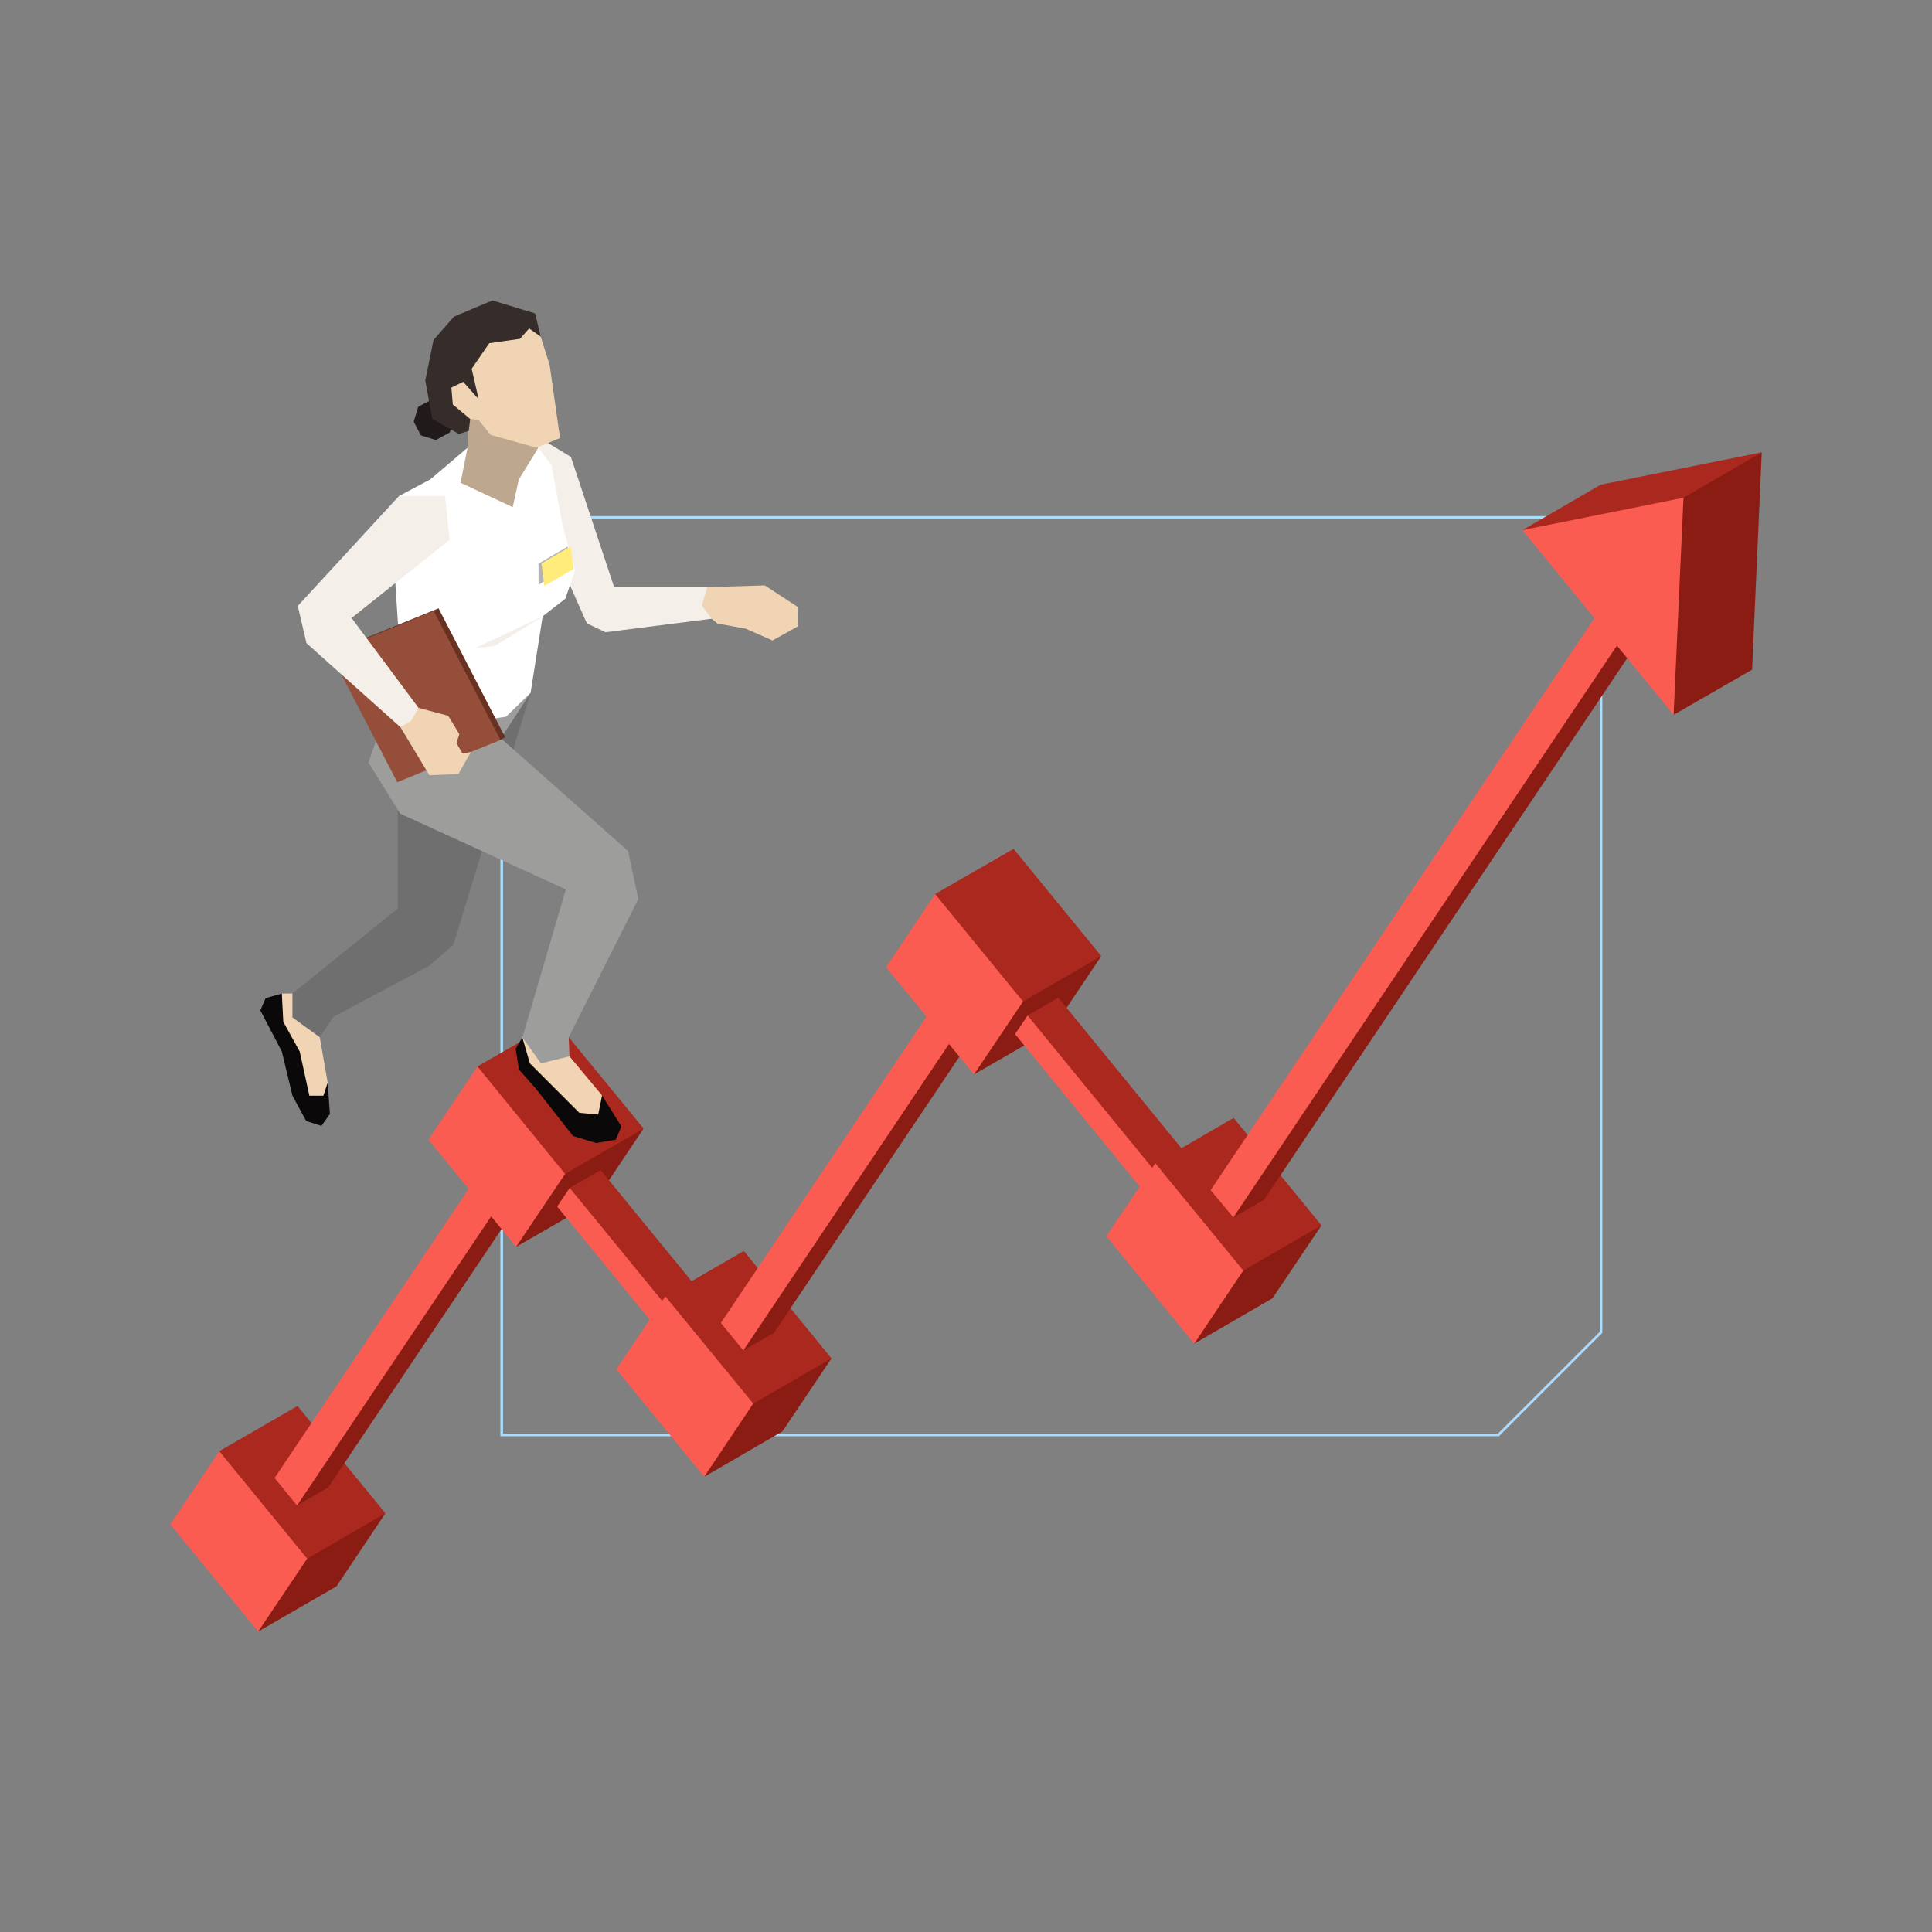 <svg xmlns="http://www.w3.org/2000/svg" xmlns:xlink="http://www.w3.org/1999/xlink" id="Livello_1" x="0px" y="0px" viewBox="0 0 800 800" style="enable-background:new 0 0 800 800;" xml:space="preserve"><rect x="0" y="0" width="800" height="800" fill="#808080" stroke="none"/> <style type="text/css"> .st0{fill:#A8DDFF;} .st1{fill:#8A1C14;} .st2{fill:#AB281F;} .st3{fill:#FA5C52;} .st4{fill:#F0D4B4;} .st5{fill:#F4EFE9;} .st6{fill:#0A0808;} .st7{fill:#706F6F;} .st8{fill:#9D9D9C;} .st9{fill:#BDA78E;} .st10{fill:#FFFFFF;} .st11{opacity:0.3;} .st12{fill:#FFEC7A;} .st13{fill:#211A1A;} .st14{fill:#362C29;} .st15{fill:#693121;} .st16{fill:#944E39;} </style> <g> <path class="st0" d="M662.5,214.8v336.6l-42.2,42.2h-412V214.8H662.5 M663.6,213.7H207.2v381h413.5l0.3-0.3l42.2-42.2l0.3-0.3 V213.7L663.6,213.7z"></path> <g> <g> <g> <polygon class="st1" points="118.1,632.1 106.9,675.6 139.3,656.9 159.6,626.6 "></polygon> <polygon class="st2" points="123.2,582.2 90.8,600.9 98.8,629.5 127.2,645.4 159.6,626.6 "></polygon> <polygon class="st3" points="90.8,600.9 70.5,631.2 106.9,675.6 127.2,645.4 "></polygon> </g> <g> <polygon class="st1" points="135.8,616 222.4,487 213.1,475.6 200.3,483 123,623.4 "></polygon> <polygon class="st3" points="123,623.4 209.6,494.4 200.3,483 113.7,612 "></polygon> </g> <g> <polygon class="st1" points="225,472.8 213.7,516.3 246.2,497.6 266.5,467.3 "></polygon> <polygon class="st2" points="230.1,422.9 197.7,441.6 205.7,470.2 234,486.1 266.5,467.3 "></polygon> <polygon class="st3" points="197.7,441.6 177.4,471.9 213.7,516.3 234,486.1 "></polygon> </g> <g> <polygon class="st2" points="248.7,484.5 235.9,491.9 272.2,550.3 285,543 290.2,535.2 "></polygon> <polygon class="st3" points="235.9,491.9 230.7,499.6 272.2,550.3 277.4,542.6 "></polygon> </g> <g> <polygon class="st1" points="302.9,567.9 291.6,611.5 324,592.7 344.3,562.5 "></polygon> <polygon class="st2" points="308,518 275.5,536.8 283.6,565.4 311.9,581.2 344.3,562.5 "></polygon> <polygon class="st3" points="275.5,536.8 255.2,567 291.6,611.5 311.9,581.2 "></polygon> </g> <g> <polygon class="st1" points="320.5,551.9 412,415.6 402.7,404.2 389.9,411.6 307.8,559.2 "></polygon> <polygon class="st3" points="307.8,559.2 399.2,423 389.9,411.6 298.5,547.8 "></polygon> </g> <g> <polygon class="st1" points="414.6,401.4 403.3,444.9 435.7,426.2 456,395.9 "></polygon> <polygon class="st2" points="419.7,351.5 387.2,370.2 395.3,398.8 423.6,414.7 456,395.9 "></polygon> <polygon class="st3" points="387.2,370.2 366.9,400.5 403.3,444.9 423.6,414.7 "></polygon> </g> <g> <polygon class="st2" points="438.2,413.1 425.5,420.5 456.7,467.2 475.1,495.2 487.8,487.9 493,480.1 "></polygon> <polygon class="st3" points="425.5,420.5 420.3,428.2 475.1,495.2 480.3,487.5 "></polygon> </g> <g> <polygon class="st1" points="505.8,512.8 494.5,556.4 526.9,537.6 547.2,507.4 "></polygon> <polygon class="st2" points="510.8,462.9 478.4,481.7 486.4,510.2 514.8,526.1 547.2,507.4 "></polygon> <polygon class="st3" points="478.4,481.7 458.1,511.9 494.5,556.4 514.8,526.1 "></polygon> </g> <g> <polygon class="st1" points="679.2,239.2 666.5,246.6 510.7,504.1 523.4,496.8 688.5,250.6 "></polygon> <polygon class="st3" points="666.5,246.6 501.3,492.8 510.7,504.1 675.8,258 "></polygon> </g> <g> <polygon class="st1" points="729.5,187.3 688.5,207.8 693,296 725.5,277.3 "></polygon> <polygon class="st2" points="630.4,219.5 662.8,200.7 729.5,187.3 697.1,206.1 669.6,219.5 "></polygon> <polygon class="st3" points="697.1,206.1 630.4,219.5 693,296 "></polygon> </g> </g> <g> <polygon class="st4" points="287.2,245.4 292.9,243.1 316.7,242.4 330.3,251.3 330.3,259.4 319.9,265.2 308.7,260.3 297.1,258.2 294.7,256.2 288.6,253.6 "></polygon> <polygon class="st5" points="224.7,182.1 236.4,189.2 254.3,243.1 292.9,243.1 290.6,250.7 294.7,256.2 250.7,261.8 243,258.1 228.1,224.5 218,184.1 "></polygon> <polygon class="st6" points="116.7,411.4 110,413.3 107.8,418.4 116.7,435.4 121.1,453.7 126.8,464.2 133.1,466.2 136.6,461.3 135.7,448.3 "></polygon> <polygon class="st4" points="121.1,411.4 116.7,411.4 117.3,423.1 124.1,435.4 128.1,453.7 133.9,453.7 135.7,448.3 132.4,429.5 "></polygon> <polygon class="st7" points="219.7,286.9 187.7,391.3 177.6,400 138.1,421 132.4,429.5 121.1,421.3 121.1,411.4 164.7,376.2 164.7,317 180.5,290.5 "></polygon> <polygon class="st6" points="216.3,429.6 213.5,434.2 214.9,442.9 221.9,450.8 237.3,470.4 246.9,473.3 255,471.9 257.3,466.4 249.3,453.6 "></polygon> <polygon class="st4" points="216.3,429.6 219.4,440.3 239.9,460.8 247.7,461.5 249.3,453.6 235.8,437.4 232.8,429.6 "></polygon> <polygon class="st8" points="152.6,315.8 165.7,336.9 234.3,368.3 216.3,429.6 224,440.3 235.8,437.4 235.5,429.5 264.3,372.3 260.1,352.4 207.4,305.7 219.7,286.9 198.1,286.9 159.5,295.4 "></polygon> <polygon class="st9" points="193.8,178.1 193.6,185.4 187,200.5 201.3,219.9 220.3,215 222.9,185.4 204.4,168.3 190.5,169.8 "></polygon> <polygon class="st10" points="165.2,205.4 178.2,198.5 193.6,185.4 190.7,199.9 212.3,210 214.8,198.6 222.9,185.4 228.4,192.7 233,217.8 238.1,236.3 234.1,247.9 224.7,255.2 219.7,286.9 209.5,296.8 181.8,300.7 166.9,290.2 163.6,240 "></polygon> <g> <polygon class="st11" points="235.1,235.1 223,242.1 223,233.4 235.1,226.3 "></polygon> <polygon class="st12" points="237.5,235.6 225.4,242.6 224.2,233.3 236.3,226.2 "></polygon> </g> <polygon class="st5" points="196.7,268.4 224.7,255.2 204.8,267.5 "></polygon> <polygon class="st4" points="219.3,132.1 223.9,139.4 227.6,151.2 231.9,181.4 222.1,185.4 203.2,180.1 198.1,173.8 194.7,173.5 185.5,172.2 179.7,158.1 196.9,136.8 "></polygon> <polygon class="st13" points="185.1,167.3 178.9,165.4 173.2,168.4 171.3,174.6 174.3,180.3 180.5,182.2 186.2,179.1 188.1,173 "></polygon> <polygon class="st14" points="219.1,136 215.3,140.3 202.6,142.1 195.3,152.7 198.2,165.3 191.8,158.1 186.9,160.5 187.5,167.5 194.7,173.5 194.1,178.4 190,179.7 179,173.5 176.1,157.6 179.5,140.8 188,131.1 203.9,124.4 221.6,129.8 223.9,139.4 "></polygon> <g> <polygon class="st15" points="207.2,306.4 136.8,270.5 138.8,269.3 181.6,251.9 209.2,305.3 "></polygon> <polygon class="st16" points="164.5,323.9 136.8,270.5 179.6,253 207.2,306.4 "></polygon> </g> <polygon class="st4" points="173.3,293.1 185.6,296.4 190.2,304 189,307.7 191.5,312 195,311.4 189.8,320.5 177.8,321 165.8,301.1 166.8,296.3 "></polygon> <polygon class="st5" points="184.3,205.4 165.2,205.4 123.3,250.9 126.9,266.3 165.8,301.1 170.3,298.4 173.3,293.1 145.6,255.9 186.2,223.5 "></polygon> </g> </g> </g> </svg>